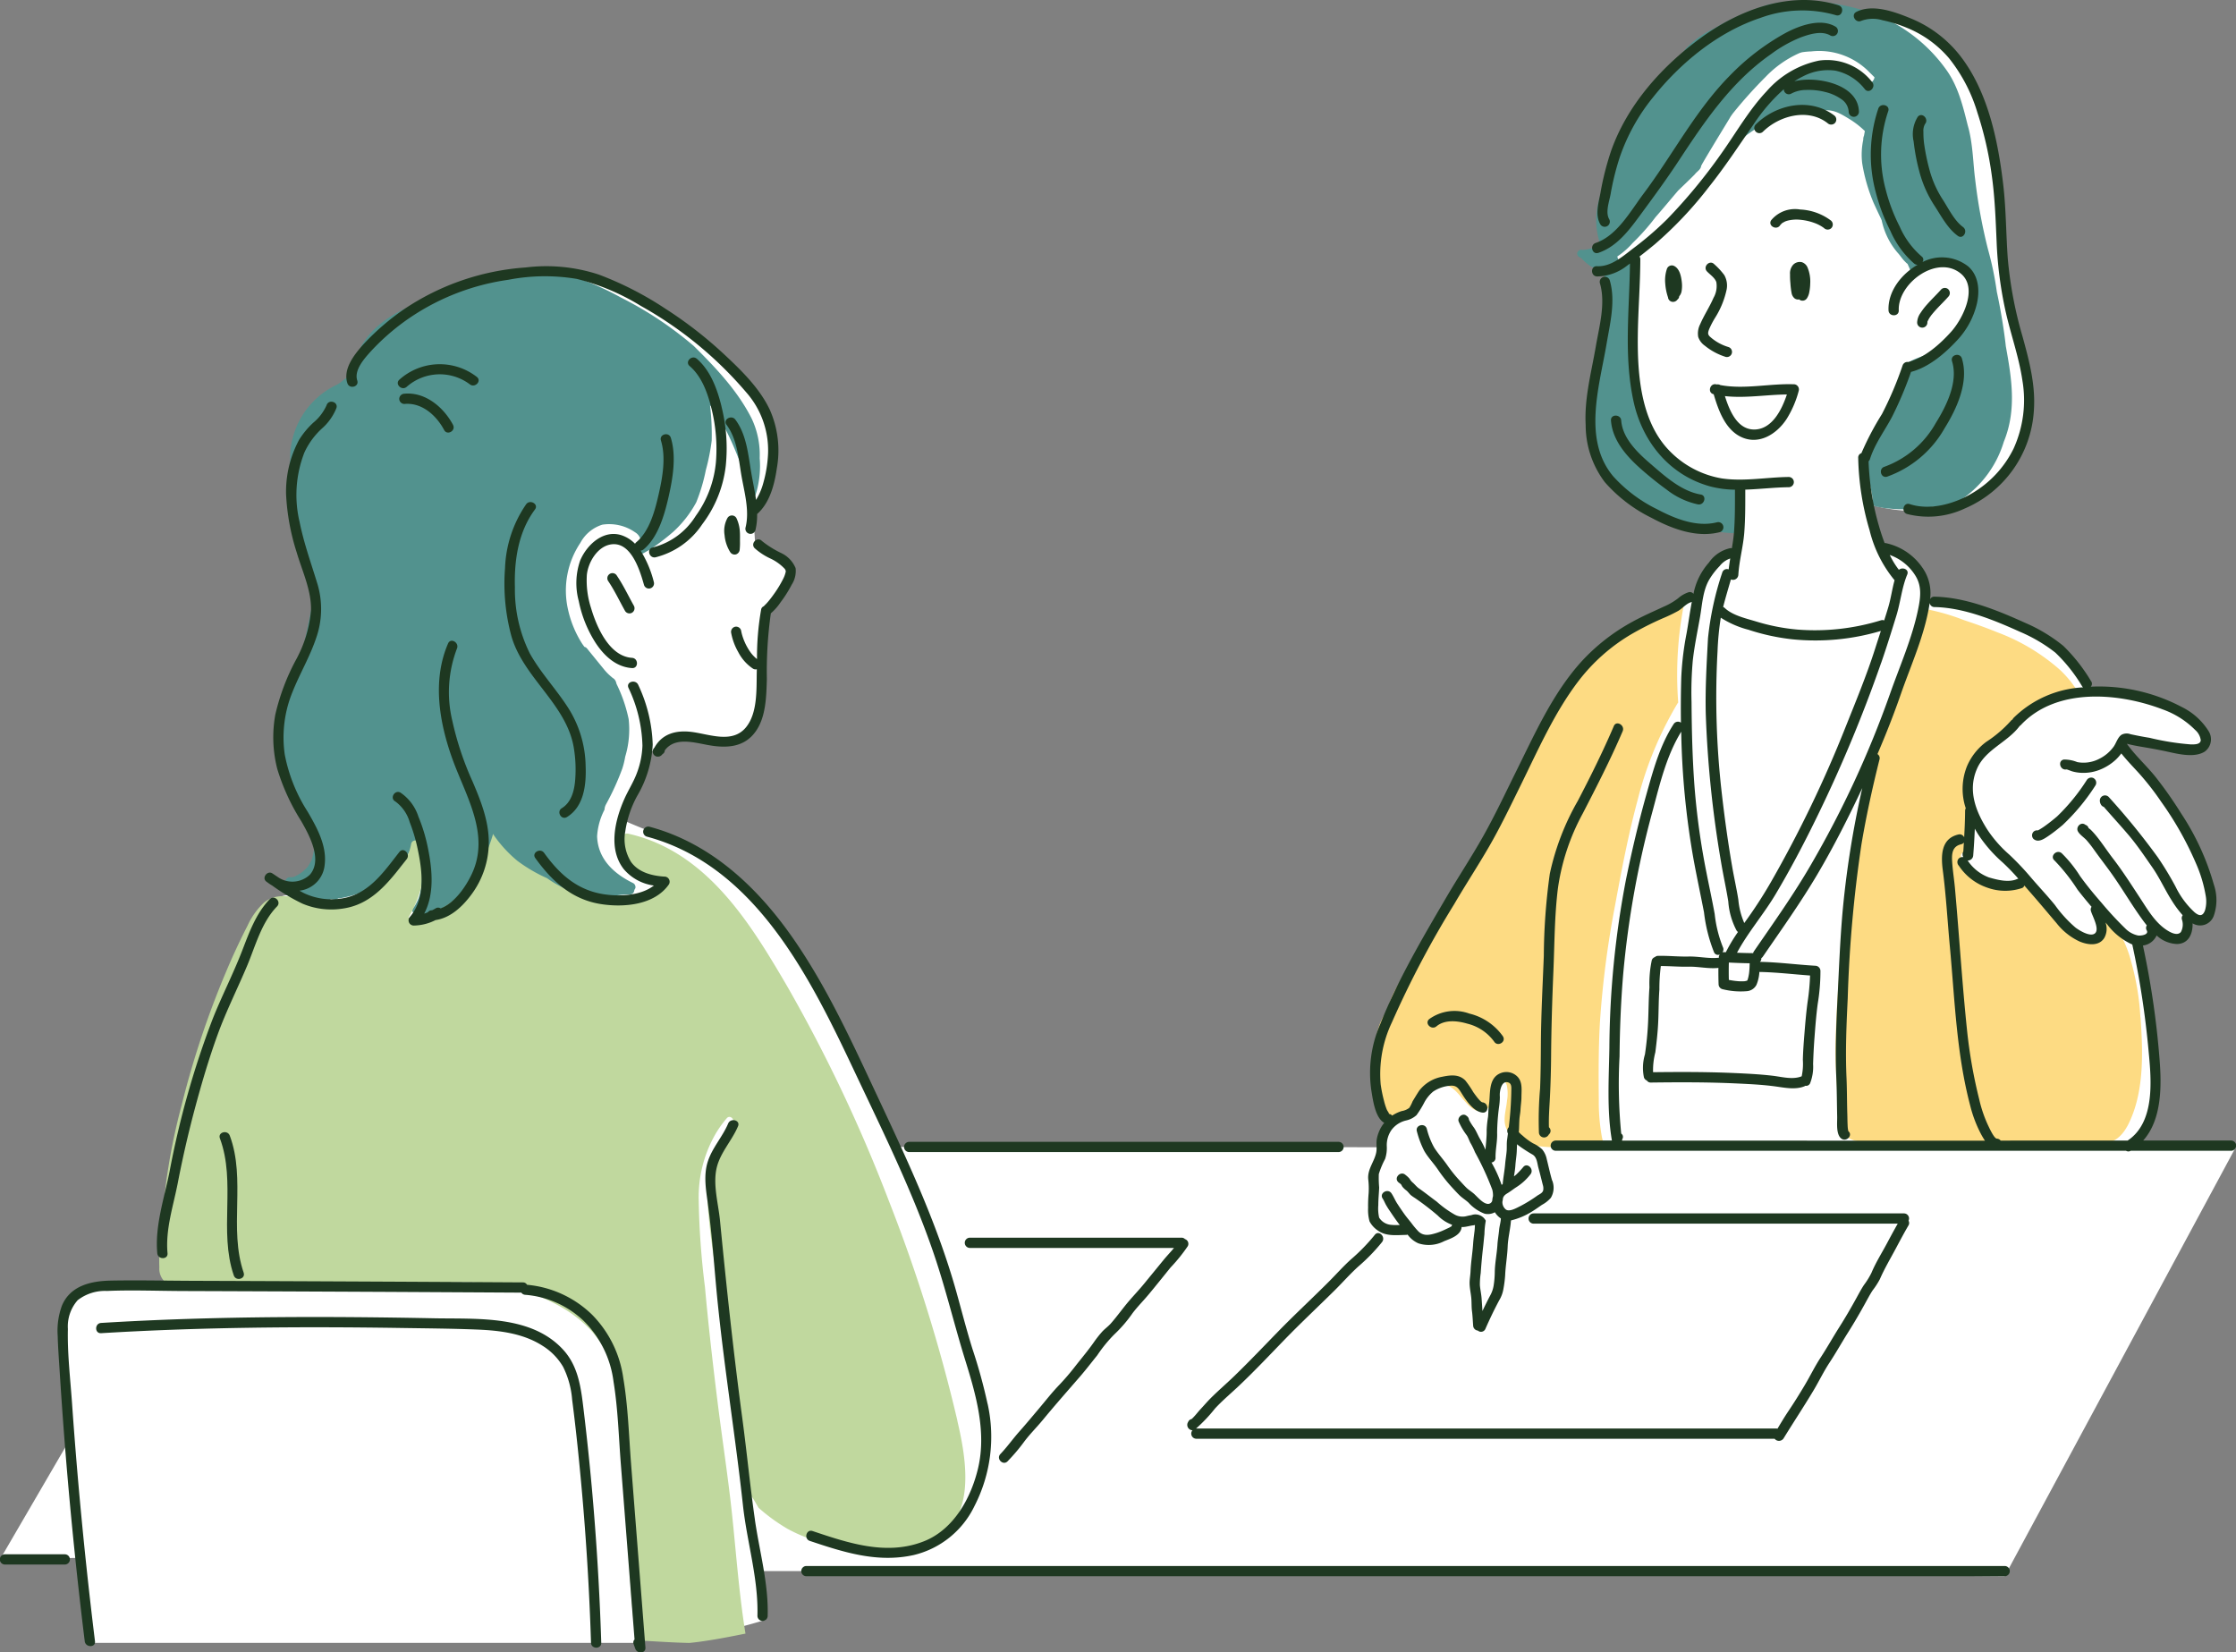 <svg id="グループ_799" data-name="グループ 799" xmlns="http://www.w3.org/2000/svg" xmlns:xlink="http://www.w3.org/1999/xlink" width="309.08" height="228.408" viewBox="0 0 309.08 228.408">
  <rect x="0" y="0" width="309.08" height="228.408" fill="#808080" stroke="none"/>
  <defs>
    <clipPath id="clip-path">
      <rect id="長方形_767" data-name="長方形 767" width="309.08" height="228.408" fill="none"/>
    </clipPath>
  </defs>
  <g id="グループ_798" data-name="グループ 798" clip-path="url(#clip-path)">
    <path id="パス_5868" data-name="パス 5868" d="M255.432,2.193s-.4-1.045-5.2-1.439-9.6,1.443-13.865,4.316A33.9,33.9,0,0,0,226.6,15.11c-2.282,3.629-3.854,5.356-4.507,9.752a34.625,34.625,0,0,0,0,8.85l-3.35,1.216a5.636,5.636,0,0,0,2.449,2.145c1.648.721,1.053,3.033.778,6.131s-1.735,7.546-1.895,12.221-.583,6.174,1.746,9.8,6.3,6.994,10.321,7.462a40.274,40.274,0,0,0,8.094,0l-.126,3.957s-.933-.83-2.383.485a11.4,11.4,0,0,0-3.177,5.8s.338-.868-1.673,0-7.344,4.635-10.2,5.918-6.224,6.352-8.7,10.5a143.231,143.231,0,0,0-8.761,16.792,89.141,89.141,0,0,1-9.492,16.852c-2.6,3.309-5.939,9.868-5.91,13.239s2.318,8.993,2.318,8.993-.633-.084-.993,1.407-.089,1.885-.089,1.885l-67.291-.036S116.3,141.07,110.808,132.64s-11.21-14.493-15.8-15.955-8.611-3.26-8.611-3.26-.729-1.7,1.288-4.5,1.747-4.413,1.747-4.413a9.1,9.1,0,0,1,3.692-2.511c1.973-.539,4.132.629,6.559.45s4.047-.72,4.676-2.607,1.483-15.118,1.483-15.118a45.652,45.652,0,0,0,3.327-5.555c.484-1.386-4.811-4.476-4.811-4.476l-.269-4.39s1.618.315,2.428-4.092.659-7.1-1.124-10.431S92.859,43.191,86.274,40.14,74.283,36.859,70.2,37.894,56.93,41.308,53.153,45.58s-5.036,4.632-4.721,7.464-.944,1.687-3.012,3.99-4.136,3.518-4.631,5.676a17.8,17.8,0,0,0-.18,8.947c.943,4.227,1.843,6.924,2.517,9.981s.944,3.67-.269,6.871-3.468,7.425-4.092,11.114a16.211,16.211,0,0,0,1.618,10.207c1.5,2.739,2.923,4.5,3.462,6.856s.854,2.991-.629,4.159-4.356,1.574-4.673,1.3,1.976,1.528,1.976,1.528a3.377,3.377,0,0,0-2.833.944c-1.035,1.214-8.318,17.94-8.318,17.94s-5.44,20.592-5.44,20.727-1.663,9.891-1.663,9.891l.606,4.008h-5.7a49.659,49.659,0,0,0-4.916.893,4.5,4.5,0,0,0-3.6,4.676c0,2.157.983,16.186.983,16.186L0,215.487l11.055-.217,1.439,11.756H88.268v-.869a20.084,20.084,0,0,0,6.714.12,69.91,69.91,0,0,0,10.847-2.446l-.775-6.726h78.239l93.811.708,31.945-59.3-13.961-.744s2.893-2.8,3-8.822-2.757-19.065-2.757-19.065a4.1,4.1,0,0,0,1.738-.626,1.674,1.674,0,0,0,.63-1.216s2.338,2.292,3.282,1.843,1.394-3.372,1.394-3.507,2.032,1.439,2.59.675,1.5-1.259.378-4.946-5.576-11.105-7.464-13.847a53.231,53.231,0,0,0-4.766-5.71s-.045-.765.944-.585,6.745,2.338,8.5,1.709,3.156-.046,2.41-1.709-5.2-4.676-7.22-5.26a82.086,82.086,0,0,0-8.588-1.214s-2.068-3.957-4.5-5.755a45.6,45.6,0,0,0-10.3-5.441c-2.429-.674-8.588-1.348-8.407-1.394a4.048,4.048,0,0,0-.764-4.181c-1.574-1.979-4.991-3.057-4.991-3.057l-1.8-5.99a24.554,24.554,0,0,0,7.028.908c3.313-.18,7.09-.629,9.787-3.192s5.486-7.6,5.4-10.7A53.056,53.056,0,0,0,278.9,45.76c-.854-3.013-2.337-7.285-2.2-10.431S275.634,23.88,275.035,19s-5.35-13.783-11.24-15.926-8.363-.883-8.363-.883" transform="translate(0 0.062)" fill="#fff"/>
    <path id="パス_5869" data-name="パス 5869" d="M259.426,47.779c-.211-1.97-.7-5.017-1.232-7.436a45,45,0,0,0-1.23-5.915,73.979,73.979,0,0,1-1.778-9.727c-.269-2.01-.3-4.964-1.017-7.381-.658-2.644-1.321-5.369-2.922-7.623a21.922,21.922,0,0,0-8.868-7.324,29.072,29.072,0,0,0-6.9-1.909,22.445,22.445,0,0,0-8.852.167,34.152,34.152,0,0,0-7.486,3.286,12.5,12.5,0,0,0-3.947,2.8c-1.991,2.852-4.186,5.44-6.176,7.942-1.942,3.947-4.3,8.944-5.73,12.658a10.251,10.251,0,0,0,.1,6.465,5.468,5.468,0,0,1-2.462.755c-.273-.081-.53-.005-.732.377a.581.581,0,0,0,.453.681c.045.039.09.077.136.115a7.858,7.858,0,0,0,1.342,1.138,3.593,3.593,0,0,0,1.739.279,38.683,38.683,0,0,1,.277,6.13,27.538,27.538,0,0,1-.831,5.886,28.4,28.4,0,0,0-1.459,5.989c-.307,4.068.5,8.418,3.194,11.6.527.779,2.315,1.692,2.57,1.97a11.711,11.711,0,0,0,3.864,2.233c3.395,1.067,6.334,2.63,10.308,2.753.678-.243.389-1.094.454-1.647.024-.771.165-2.8.206-3.02.068-.337.1-.681.18-1.013a.548.548,0,0,0-.48-.8.49.49,0,0,0-.37.138c-.577-.047-2.036-.346-2.766-.426-2.011-.221-2.932-1.475-4.5-2.911-1.991-1.283-4.117-3.181-4.919-5a28.092,28.092,0,0,1-1.469-7.872,88.118,88.118,0,0,1-.406-9.592,47.025,47.025,0,0,1,1.148-7.055c.008-.071.009-.119.014-.182-.462.561-.871,1.185-1.352,1.727a1.039,1.039,0,0,1-1.788-.6,10.777,10.777,0,0,0,2.118-1.861,30.477,30.477,0,0,0,3.151-3.561c1.035-1.174,2.023-2.381,3.12-3.665.793-.77,1.618-1.55,2.319-2.261.277-.377.814-.651.87-1.141,0-.145,2.859-4.823,3.936-6.6.053-.093.1-.175.156-.265.124-.168.238-.344.37-.507a62.54,62.54,0,0,1,4.452-4.957,14.679,14.679,0,0,1,4.7-3.3c.106-.039.215-.066.322-.1A9.837,9.837,0,0,1,232.53,7.1a9.678,9.678,0,0,1,8.106,2.935c.218.208.433.425.647.643a1.082,1.082,0,0,1-1.818.6,4.3,4.3,0,0,0-2.116-1.537,18.714,18.714,0,0,0-2.289-.535,6.484,6.484,0,0,0-5.5,1.5,27.167,27.167,0,0,0-4.118,4.044,28.965,28.965,0,0,0-3.534,4.6c-.447.767-.933,1.522-1.448,2.265a19.23,19.23,0,0,1,5.711-4.56,5.258,5.258,0,0,1,3.017-1.132c.549-.1,1.061-.332,1.6-.45.277-.035,1.585-.028,2.345-.068,1.937-.366,2.668-.2,4.5.932a12.012,12.012,0,0,1,2.316,1.77c-.04.213-.079.428-.12.644a1.274,1.274,0,0,0-.1.551,9.955,9.955,0,0,0-.146,3.267,23.863,23.863,0,0,0,1.573,5.458c.334.725.672,1.456,1.019,2.182.032.078.064.155.1.232a10.028,10.028,0,0,0,2.214,4.495c.345.367.647.869,1.031,1.231a1.9,1.9,0,0,0,.33.3c.258.578.462,1.05.529,1.245a.516.516,0,0,0,.036.582c.047-.049.1-.095.143-.144a5.235,5.235,0,0,1,.922-.955,4.454,4.454,0,0,1,2.778-.935,4.2,4.2,0,0,1,1.649.34,3.173,3.173,0,0,1,.476-.063c.75-.1,1.838.9,2.006,1.42a11.661,11.661,0,0,1,.173,2.215c.017.149.046.3.052.444a3.678,3.678,0,0,1-.277,1.477,11.369,11.369,0,0,1-4.683,6.309c-1.166.778-2.367.886-3.741,1.71a.6.6,0,0,0-.159.39,27.286,27.286,0,0,1-.6,2.788,21.007,21.007,0,0,1-3.593,6.979c-.351.657-.905.942-1.446,1.766a3.234,3.234,0,0,0-.079,1.1c-.025,1.99.886,4.378.987,5.924a.471.471,0,0,0-.126.406c.135.648,1.035.563,1.545.72a22.014,22.014,0,0,0,6.722-.1c.7-.154,2.371.137,3.4-.577a14.848,14.848,0,0,0,6.591-8.452c1.834-4.471,1.053-8.923.268-13.271" transform="translate(17.828 0.009)" fill="#52928e"/>
    <path id="パス_5870" data-name="パス 5870" d="M208.622,31.624a30.348,30.348,0,0,0,4.872-4.031,29.13,29.13,0,0,0,2.479-3.447c-.587.647-1.183,1.279-1.783,1.886-1.265,1.281-2.516,2.486-3.7,3.841-.567.647-1.262,1.152-1.867,1.75" transform="translate(18.578 2.15)" fill="#52928e"/>
    <path id="パス_5871" data-name="パス 5871" d="M101.894,60.263a11.714,11.714,0,0,0-1.111-5.488c-1.934-3.837-4.967-7.03-8-10.03a50.137,50.137,0,0,0-10.078-6.7,39.623,39.623,0,0,0-6.895-3.008,24.437,24.437,0,0,0-7.574-.307c-3.336.314-6.442,1.628-9.59,2.688-5.284,1.662-10.95,3.723-12.72,9.426a11.244,11.244,0,0,0-.326,1.82c-.147.077-.28.151-.381.206-.949.575-1.03.8-1.72,1.207a11.249,11.249,0,0,0-6.513,10.371,33.482,33.482,0,0,0,.439,10.236c.563,3.264,1.964,6.3,2.7,9.516-.573,2.567-1.074,5.434-1.773,7.987-.024.033-.041.07-.065.1a14.737,14.737,0,0,0-2.89,8.231c-.088.344-.186.683-.249,1.038a19.373,19.373,0,0,0,.01,4.7,16.413,16.413,0,0,0,2.664,5.977,19.651,19.651,0,0,0,1.56,2.051l.013.026.005-.007c.064.068.118.133.189.2.019.011.04.005.06.014.2.431.39.864.574,1.3.024.053.052.12.077.176a8.631,8.631,0,0,1-.374,3.868c.241-.414-.7,1.247-.48.833a5.115,5.115,0,0,1-1.758,1.349c-.576.322-.9-.142-1.308.487-.207.45.3.76.621.978a5.405,5.405,0,0,0,.854.491.47.47,0,0,0,.032.114c.369.411.412.227.763.319h0a.5.5,0,0,0,.26.417,4.812,4.812,0,0,0,1.207.354c.614.076,2,.492,2.474,0,.1.017.215.033.327.049h0c.117.016.231.034.357.049a.455.455,0,0,0,.328-.192c.139-.012.28-.026.418-.051a15.568,15.568,0,0,0,7.078-3.254,12.829,12.829,0,0,0,3.058-4.574q.091.341.184.682c.743,3.1,1.4,5.795-.14,8.242-.054.084-.084.128-.1.151a.532.532,0,0,0-.185.648c.227.35.47.391.7.279a.183.183,0,0,0,.028,0c.383.416,1.594-.048,2.7-.588a.605.605,0,0,1,.16-.017c1.781-.217,2.878-1.7,3.967-3.03a8.018,8.018,0,0,0,.638-.747c.029-.032.058-.068.087-.1-.007.009-.015.011-.022.017.074-.1.163-.187.232-.291a.492.492,0,0,0,0-.278,10.6,10.6,0,0,0,2.066-3.225,15.45,15.45,0,0,0,.928-4.495c.064.142.13.284.2.428a22.065,22.065,0,0,0,3.162,4.359,15.266,15.266,0,0,0,6.468,4.178,30.014,30.014,0,0,0,8.772.644.649.649,0,0,0,.711-.418.639.639,0,0,0-.377-.712c-3-1.479-4.827-3.6-4.917-6.447a9.213,9.213,0,0,1,1.024-3.674,1.69,1.69,0,0,1,.194-.709,35.8,35.8,0,0,0,2.258-4.948,11.1,11.1,0,0,0,.408-1.662,12.956,12.956,0,0,0,.477-5.2,20.465,20.465,0,0,0-1.679-4.869c-.154-.73-.475-.73-.648-.925a7.46,7.46,0,0,1-1.159-1.178q-1.019-1.248-2.038-2.5c-.167-.2-.316-.466-.587-.507-.13-.18-.265-.354-.382-.545a14.623,14.623,0,0,1-1.9-4.671A11.832,11.832,0,0,1,77.1,71.965a5.211,5.211,0,0,1,3.042-2.521A6.245,6.245,0,0,1,84.673,70.5a1.6,1.6,0,0,1,.121,2.686l.216.276c.546.248,1.077-.282,1.562-.479a31.218,31.218,0,0,0,3.355-2.539,15.367,15.367,0,0,0,3.205-4.108,24.791,24.791,0,0,0,1.32-4.453,28.2,28.2,0,0,0,.806-4.05,33.969,33.969,0,0,0-.233-4.912c2.132,2.637,3.408,5.984,4.6,9.033a5.9,5.9,0,0,1,.515,2.29c.088.594-.273,1.314.086,1.832a.551.551,0,0,0,.77,0,6.537,6.537,0,0,0,.469-1.228,13.249,13.249,0,0,0,.431-4.586" transform="translate(3.118 3.079)" fill="#52928e"/>
    <path id="パス_5872" data-name="パス 5872" d="M130.537,187.038a221.174,221.174,0,0,0-9.483-30.393,211.719,211.719,0,0,0-14.027-29.61c-4.6-7.871-9.909-16.642-18.8-20.143a22.05,22.05,0,0,0-3.191-.973.663.663,0,0,0-.628.173.691.691,0,0,0-1.166.51c.106,1.84,1.641,3.384,2.957,4.514a14.865,14.865,0,0,0,3.678,2.45c-2.5,1.691-6.55,1.012-9.149.164a36.641,36.641,0,0,1-4.2-1.939,46.168,46.168,0,0,1-4.925-2.573c-1.529-.963-3.265-2.231-3.654-4.109a.714.714,0,0,0-1.366,0,22.184,22.184,0,0,1-4.308,8.681,10.783,10.783,0,0,1-7.619,3.747,17.055,17.055,0,0,0,1.7-3.949c.4-1.991.072-4.028.064-6.038,0-.771-1.247-1-1.391-.188-.464,2.622-2.5,4.541-4.7,5.86a13.694,13.694,0,0,1-7.5,2.222c-2.665-.163-5.844-1.956-8.189.053a10.1,10.1,0,0,0-2.212,3.118c-.706,1.366-1.367,2.76-2.007,4.157A124.734,124.734,0,0,0,23.3,143.478a85.5,85.5,0,0,0-2.18,10.985c-.333,2.7-.489,5.43-.758,8.142a19.366,19.366,0,0,0-.137,3.255,2.515,2.515,0,0,0,.843,2.075,5.8,5.8,0,0,0,2.8.522c1.088.041,2.174-.007,3.262,0,3.425.008,6.814-.078,10.227-.365.017,0,.029.01.048.01,6.4,0,12.808.122,19.212.01,2.621-.045,5.274-.318,7.89-.112.75.06,1.754.227,2.715.221,4.294.962,8.619,2.546,11.863,5.551,4.431,4.1,5.25,10.317,5.543,16.053.362,7.068.32,14.156.823,21.217.132,1.86.31,3.717.548,5.566a.757.757,0,0,0,.4.62,1.175,1.175,0,0,0,.261.223c2.263.121,4.559.285,6.851.33.219-.025.443-.045.658-.071,2.372-.285,4.731-.747,7.08-1.218-.868-5.357-1.261-10.775-1.824-16.17-.551-5.269-1.368-10.514-2.025-15.771-.663-5.306-1.27-10.62-1.751-15.946a109.585,109.585,0,0,1-.871-12.322,17.55,17.55,0,0,1,2.157-8.554,14.876,14.876,0,0,1,1.732-2.482c.458-.531,1.225.242.77.771-.017.02-.031.041-.047.061a.524.524,0,0,1-.133.3,11.308,11.308,0,0,0-1.757,2.564,13.478,13.478,0,0,0-1.1,3.126,22.123,22.123,0,0,0-.253,6.566c.388,4.539,1.274,9.042,1.864,13.559.655,5,1.2,10.019,1.782,15.031.528,4.569,1.043,9.151,1.756,13.7-.126-.984-.247-1.969-.347-2.952-.058-.574.747-.69,1.015-.274.3.457.561.932.841,1.4a24.9,24.9,0,0,0,3.963,2.885,20.58,20.58,0,0,0,6.153,2.2c4.485.91,9.54,1.852,13.818-.335,6.215-3.18,4.836-11.238,3.537-16.8" transform="translate(1.799 9.315)" fill="#c0d89e"/>
    <path id="パス_5873" data-name="パス 5873" d="M81.629,113.27c-1.489-.1-2.97.468-4.473.392h-.01a.869.869,0,0,0-.246-.281,14.662,14.662,0,0,0-2.444-1.247c-.211-.1-.419-.207-.621-.323a.994.994,0,0,0-.123-.168,1.147,1.147,0,0,0-.208-.152c-.044-.026-.125-.1-.008.01a.74.74,0,0,0-.363-.173l-.015-.013c-.082-.075-.16-.152-.234-.234l-.084-.1s-.066-.085-.074-.1a3.614,3.614,0,0,1-.2-.323.708.708,0,1,0-1.223.714,1.759,1.759,0,0,0,.119.171c-.134-.061-.267-.124-.4-.186a15.31,15.31,0,0,1-5.651-8.087.713.713,0,0,0-.658-1.21c.334-.1-.121-.009-.219.01a.738.738,0,0,0-.517.338,1.342,1.342,0,0,0,0,1.2c.091.321.213.633.325.949-.054-.05-.1-.11-.156-.159a.726.726,0,0,0-.937-.044,18.933,18.933,0,0,1-1.4-3.241c-.276-.865-1.642-.494-1.365.377a17.681,17.681,0,0,0,5.685,8.638,21.2,21.2,0,0,0,4.109,2.407,14.36,14.36,0,0,0,5.095,2.325h0a.727.727,0,0,0,.322.08c.108.022.21.06.319.079a10.264,10.264,0,0,0,3.12.032,13.791,13.791,0,0,1,2.531-.273c.909.059.906-1.357,0-1.416" transform="translate(5.379 8.952)" fill="#52928e"/>
    <path id="パス_5874" data-name="パス 5874" d="M205.886,150.213a26.976,26.976,0,0,1-.4-4.956c-.037-3.617-.048-7.264.165-10.872a132.02,132.02,0,0,1,2.067-15.942c.041-.227.085-.453.127-.68.088-.487.176-.973.271-1.458.783-4.187,1.627-8.376,2.733-12.486A49.475,49.475,0,0,1,216.4,90.391a.615.615,0,0,1,.063-.066,50.973,50.973,0,0,1,.9-14.118c-4.822,1.866-9.034,5.048-13.169,8.1a.432.432,0,0,1-.288.086,39.43,39.43,0,0,0-4.535,6.719q-1.823,3.03-3.634,6.069a17.547,17.547,0,0,1-2.312,5.122c-1.459,2.567-2.613,5.3-4.143,7.826a.514.514,0,0,1-.243.207c-1.555,2.924-3.261,5.769-4.864,8.672-1.371,2.482-2.8,4.936-4.4,7.281-1.3,1.907-2.773,3.831-3.368,6.1a.957.957,0,0,0-.021.4c-1.411,1.552-1.777,3.94-2.015,5.948a14.32,14.32,0,0,0,1.674,9.339.945.945,0,0,0,1.267.332c1.225-.664,2.215-.848,3.072-2.058.953-1.345,1.942-3.04,3.839-3.086,2.071-.05,3.423,4.962,5.92,3.144.982-.715.817-2.028,1.03-3.082.2-1,1.2-1.2,1.59-.118a5.456,5.456,0,0,1,.036,2.136c-.107,1.279-.672,2.78-.021,4a5.055,5.055,0,0,0,3.086,2.159.884.884,0,0,0,.5-.016,8.852,8.852,0,0,0,.906.163,18.7,18.7,0,0,0,2.681.137c2.1-.046,4.211-.026,6.3-.245a7.778,7.778,0,0,1-.368-1.326" transform="translate(15.515 6.786)" fill="#fddb83"/>
    <path id="パス_5875" data-name="パス 5875" d="M275.122,133.758a35.424,35.424,0,0,0-1.244-7.589,16.56,16.56,0,0,0-2.94-6.077c-.67-.761-1.687.076-1.546.9.16.942.013,2-1.176,1.723a6.363,6.363,0,0,1-2.781-1.94c-.772-.783-1.478-1.629-2.242-2.421a23.653,23.653,0,0,0-2.615-2.679,3.9,3.9,0,0,0-2.3-.676.526.526,0,0,1-.751.259l-.03-.019c-.036-.013-.072-.024-.108-.036-.11-.034-.222-.06-.335-.085-.28-.063-.563-.112-.846-.161-.692-.123-1.385-.241-2.064-.424a5.529,5.529,0,0,1-2-.942,6.68,6.68,0,0,1-1.764-1.886c-.306-.521.344-.992.759-.734.043-.142.086-.283.127-.425.11-1.512-.121-3.034.138-4.536a.516.516,0,0,1,.45-.389,10.434,10.434,0,0,0-.237-2.551,6.783,6.783,0,0,1-.12-4.137,4.725,4.725,0,0,1,2.2-2.652,11.479,11.479,0,0,1,1.538-.646c.761-.673,1.742-1.072,2.556-1.674a8.337,8.337,0,0,0,.646-.539c.379-.417.743-.848,1.123-1.267a6.67,6.67,0,0,1,3.788-2.241,20.709,20.709,0,0,0,3.331-.835A14.832,14.832,0,0,0,264,85.707a27.6,27.6,0,0,0-8.639-5.182c-1.53-.625-3.09-1.177-4.657-1.7a29.667,29.667,0,0,0-5.4-1.545,35.829,35.829,0,0,1-2.654,7.671c-.744,1.759-1.411,3.547-2.156,5.3-.778,1.837-1.566,3.67-2.23,5.551-.743,3.468-1.365,6.964-1.953,10.456-.879,5.22-1.624,10.465-2.2,15.728a153.28,153.28,0,0,0-1.151,15.92c-.012,2.5.193,4.979.345,7.467.1,1.618,0,4.173,1.612,5.12a4.769,4.769,0,0,0,2.224.488c1.059.048,2.111.135,3.168.2,2.692.174,5.4.3,8.1.326,5.439.05,10.859-.472,16.3-.376,1.9.033,4.133.392,5.992-.077,1.775-.446,2.653-2.137,3.278-3.721,1.654-4.192,1.468-9.163,1.159-13.58" transform="translate(20.745 6.882)" fill="#fddb83"/>
    <path id="パス_5876" data-name="パス 5876" d="M219.734,45a6.656,6.656,0,0,1-2.545-1.42c-.346-.321-.3-.563-.146-1a12.274,12.274,0,0,1,.871-1.67,12.015,12.015,0,0,0,1.576-3.9,2.921,2.921,0,0,0-.335-1.957,9.585,9.585,0,0,0-1.386-1.5c-.628-.662-1.628.34-1,1,.424.447,1.073.86,1.286,1.463a3.261,3.261,0,0,1-.39,2.187c-.539,1.249-1.3,2.386-1.838,3.632a2.8,2.8,0,0,0-.274,1.769,2.429,2.429,0,0,0,.927,1.221,8.633,8.633,0,0,0,2.879,1.541A.709.709,0,0,0,219.734,45" transform="translate(19.19 2.969)" fill="#1e3821"/>
    <path id="パス_5877" data-name="パス 5877" d="M228.631,48.775c-3.368-.122-6.824.736-10.165.108A.715.715,0,0,0,218,48.8c-.028-.007-.056-.008-.084-.014-.885-.213-1.263,1.152-.376,1.365l.012,0c.643,2.178,1.56,4.764,3.661,5.842,2.519,1.292,5.059-.314,6.435-2.442a14.054,14.054,0,0,0,1.663-3.881.717.717,0,0,0-.683-.9m-5.3,6.252c-2.428.14-3.554-2.481-4.223-4.613,2.837.317,5.711-.2,8.567-.225-.7,2.106-2.006,4.7-4.343,4.839" transform="translate(19.328 4.342)" fill="#1e3821"/>
    <path id="パス_5878" data-name="パス 5878" d="M213.657,36.008c-.088-.77-.278-1.824-1.034-2.23a.719.719,0,0,0-1.04.423,4.93,4.93,0,0,0-.218,2.007,7.526,7.526,0,0,0,.389,1.915c0,.029.007.06.011.089a.7.7,0,0,0,.494.494.743.743,0,0,0,.689-.182c.058-.046.095-.114.152-.161a.575.575,0,0,0,.193-.408,1.435,1.435,0,0,0,.341-.77,4.385,4.385,0,0,0,.022-1.176" transform="translate(18.821 3)" fill="#1e3821"/>
    <path id="パス_5879" data-name="パス 5879" d="M229.614,33.994a1.3,1.3,0,0,0-.782-.715,1.281,1.281,0,0,0-1.19.348,1.778,1.778,0,0,0-.44,1.338,10.242,10.242,0,0,0,.053,1.24,10.208,10.208,0,0,0,.162,1.337,1.237,1.237,0,0,0,.407.735.807.807,0,0,0,.652.147.587.587,0,0,0,.1.088.727.727,0,0,0,.969-.254,2.263,2.263,0,0,0,.321-.848,6.629,6.629,0,0,0,.126-1.173,5.043,5.043,0,0,0-.38-2.245" transform="translate(20.233 2.96)" fill="#1e3821"/>
    <path id="パス_5880" data-name="パス 5880" d="M233.134,28.163a7.648,7.648,0,0,0-4.309-1.57,4.274,4.274,0,0,0-4,1.473c-.514.756.712,1.465,1.222.716a.418.418,0,0,0,.029-.048l.026-.027c.045-.051.094-.1.143-.147a.65.65,0,0,1,.216-.16c.053-.033.308-.164.25-.139a3.121,3.121,0,0,1,.431-.142,5.12,5.12,0,0,1,1.766-.1,7.6,7.6,0,0,1,1.833.414,4.954,4.954,0,0,1,.738.321c.135.072.267.148.394.231.061.04.121.081.18.123l.032.022a.3.3,0,0,0,.044.038.727.727,0,0,0,1,0,.713.713,0,0,0,0-1" transform="translate(20.011 2.366)" fill="#1e3821"/>
    <path id="パス_5881" data-name="パス 5881" d="M184.238,155.639c.036-.044.023-.076,0,0" transform="translate(16.407 13.856)" fill="#1e3821"/>
    <path id="パス_5882" data-name="パス 5882" d="M292.932,156.973H280.785c2.6-2.9,2.561-7.584,2.259-11.3a117.818,117.818,0,0,0-2.292-15.657,2.393,2.393,0,0,0,1.892-1.389,4.37,4.37,0,0,0,2.823,1.182c1.633-.037,2.194-1.475,2.148-2.862l.028.019a2,2,0,0,0,2.9-1.052,6.617,6.617,0,0,0,.008-4.336,35.018,35.018,0,0,0-4.505-9.8,55.232,55.232,0,0,0-3.52-5.027c-1.261-1.585-2.8-2.948-3.98-4.6l0-.017c.106.024.211.051.316.076.526.125,1.054.227,1.587.317,1.082.181,2.155.369,3.229.594,1.623.337,4.076,1.054,5.614.094a2.109,2.109,0,0,0,.5-2.891,9.106,9.106,0,0,0-3.684-3.285,24.531,24.531,0,0,0-11.664-2.826c-.3,0-.605.017-.909.029a.577.577,0,0,0,.044-.77A23.83,23.83,0,0,0,269.75,88.6a22.363,22.363,0,0,0-5.267-3.182c-3.891-1.759-8.234-3.537-12.556-3.62a.615.615,0,0,0-.6.365,6.106,6.106,0,0,0-1.076-4.4,8.2,8.2,0,0,0-5.089-3.378.833.833,0,0,0-.117,0c-.3-.791-.562-1.59-.784-2.368a36.453,36.453,0,0,1-1.432-8.931.706.706,0,0,0,.189-.3c.67-2.133,2.052-3.938,3.08-5.9a51.549,51.549,0,0,0,2.6-6.158c2.47-.638,4.721-2.58,6.4-4.4a11.152,11.152,0,0,0,2.7-5.021c.411-1.795.272-3.881-1.207-5.168a5.89,5.89,0,0,0-6.315-.59.547.547,0,0,0-.126-.792,11.545,11.545,0,0,1-3.031-4.139,24.244,24.244,0,0,1-1.9-5.006,18.652,18.652,0,0,1,.321-10.907c.314-.857-1.054-1.226-1.366-.377A20.034,20.034,0,0,0,243.85,26a25.7,25.7,0,0,0,1.988,5.226,12.678,12.678,0,0,0,3.312,4.545.718.718,0,0,0,.454.149c-2.229,1.276-4.126,3.676-4.019,6.3.037.907,1.453.913,1.416,0-.152-3.734,5.322-7.791,8.59-5.072,2.4,2,.244,6.271-1.371,8.056-1.537,1.7-3.6,3.549-5.886,4.157a.716.716,0,0,0-.8.464,48.416,48.416,0,0,1-2.855,6.727,39.806,39.806,0,0,0-2.842,5.408.633.633,0,0,0-.442.641,37.528,37.528,0,0,0,1.573,10.019,17.2,17.2,0,0,0,3.453,6.906c-.335,1.21-.5,2.471-.854,3.676-.184.629-.385,1.254-.583,1.879a.635.635,0,0,0-.432-.022,30.964,30.964,0,0,1-11.58,1.284,27.6,27.6,0,0,1-5.652-1.106c-1.416-.431-3.281-.836-4.38-1.883a.674.674,0,0,0-.215-.135c.326-1.277.707-2.539,1.073-3.805a.739.739,0,0,0,1.028-.625c.114-1.97.668-3.881.821-5.847s.138-3.963.138-5.939c2.008-.064,4.032-.314,6.006-.335a.708.708,0,0,0,0-1.416c-3.06.034-6.193.647-9.245.2a13.12,13.12,0,0,1-7.032-3.608c-4.141-4.038-4.637-10.571-4.585-16.02.035-3.562.339-7.116.348-10.679a.658.658,0,0,0-.112-.367c.71-.549,1.411-1.111,2.1-1.679a53.313,53.313,0,0,0,7.492-7.933c2.226-2.785,4.163-5.746,6.188-8.674a24.689,24.689,0,0,1,4.169-4.84.687.687,0,0,0,1.037.606,4.288,4.288,0,0,1,2-.5,9.222,9.222,0,0,1,2.675.278,6.435,6.435,0,0,1,2.27,1.015,2.228,2.228,0,0,1,.983,1.71.708.708,0,0,0,1.416,0c-.095-3.537-4.889-4.642-7.7-4.4a7.488,7.488,0,0,0-1.227.2,11.85,11.85,0,0,1,1.268-.719,7.427,7.427,0,0,1,4.4-.755,6.965,6.965,0,0,1,4.083,2.573c.589.7,1.587-.309,1-1a7.907,7.907,0,0,0-7.338-2.963,13.108,13.108,0,0,0-7.248,4.244c-2.466,2.614-4.244,5.781-6.321,8.692A75.154,75.154,0,0,1,215,29.6a44.609,44.609,0,0,1-4.766,4.1c-1.423,1.092-3.043,2.519-4.949,2.419-.91-.048-.908,1.368,0,1.416a6.83,6.83,0,0,0,4.16-1.491c.135-.094.264-.2.4-.293-.068,6.386-.882,12.762.5,19.077,1.219,5.554,4.933,10.146,10.531,11.712a14.107,14.107,0,0,0,3.483.469c0,1.973.018,3.966-.138,5.934-.058.726-.17,1.446-.291,2.165a.681.681,0,0,0-.182-.024,4.822,4.822,0,0,0-2.989,2,9.1,9.1,0,0,0-2.023,3.816c-.041.168-.072.34-.11.509a.622.622,0,0,0-.7-.216,4.2,4.2,0,0,0-1.453.851,9.156,9.156,0,0,1-1.956,1.133c-1.451.677-2.919,1.307-4.321,2.083a27.236,27.236,0,0,0-7.079,5.53c-3.922,4.345-6.374,9.848-8.949,15.042-1.515,3.056-2.964,6.157-4.64,9.13-1.619,2.872-3.444,5.621-5.108,8.465-3.314,5.662-6.67,11.352-9.1,17.463a16.852,16.852,0,0,0-1.215,9.219c.2,1.164.5,3.72,1.776,4.417a4.588,4.588,0,0,0-.374.518,5.3,5.3,0,0,0-.659,1.736c-.1.621.047,1.25-.082,1.867-.265,1.276-1.221,2.278-1.1,3.674a10.8,10.8,0,0,1,.056,1.934,20.026,20.026,0,0,0-.074,2.044,5.973,5.973,0,0,0,.2,1.85,3.512,3.512,0,0,0,1.147,1.262c1.147.835,2.586.624,3.918.606a.658.658,0,0,0,.192-.042l.065.082a3.647,3.647,0,0,0,1.428,1.125,4.618,4.618,0,0,0,3.568-.3c.9-.363,2.3-.807,2.409-1.93.088-.906-1.328-.9-1.416,0a.681.681,0,0,1,.024-.136.121.121,0,0,1-.053.042,2.42,2.42,0,0,0-.217.125c-.154.082-.315.148-.472.222a9.827,9.827,0,0,1-1.356.552c-.861.262-1.74.486-2.472-.213a11.5,11.5,0,0,1-1-1.195c-.329-.414-.669-.81-.974-1.243q-.5-.7-.968-1.427c-.294-.453-.49-.957-.787-1.4-.5-.754-1.73-.046-1.223.714.174.261.281.546.428.82a11.181,11.181,0,0,0,.6.95c.38.568.763,1.136,1.179,1.679.052.068.108.132.16.2a7,7,0,0,1-1.19-.014,2.143,2.143,0,0,1-1.666-1.005,5.817,5.817,0,0,1-.113-1.727c0-.814.086-1.616.12-2.428a14.52,14.52,0,0,1-.049-1.864,11.675,11.675,0,0,1,.866-2.08,4.705,4.705,0,0,0,.236-1.739,3.683,3.683,0,0,1,.64-2.26,3.5,3.5,0,0,1,2.07-1.335,3.114,3.114,0,0,0,1.4-.73,13.059,13.059,0,0,0,1.045-1.691,5.049,5.049,0,0,1,1.264-1.57,4.891,4.891,0,0,1,2.322-.8c.936-.09,1.194.394,1.638,1.1.607.969,1.619,2.474,2.85,2.612.9.1.9-1.316,0-1.416-.321-.036-1.077-1.147-1.27-1.406a13.665,13.665,0,0,0-1.108-1.623c-.907-.912-2.094-.735-3.24-.5a5.157,5.157,0,0,0-3.121,1.9c-.314.474-.63,1-.923,1.488a5.091,5.091,0,0,1-.458.9,2.266,2.266,0,0,1-1.041.443,5.339,5.339,0,0,0-1.325.627.693.693,0,0,0-.492-.241c.163.011-.16-.382-.24-.564a8.37,8.37,0,0,1-.393-1.226,19.483,19.483,0,0,1-.462-2.273,16.6,16.6,0,0,1,1.546-8.57,134.049,134.049,0,0,1,8.627-16.368c1.55-2.657,3.241-5.23,4.782-7.892,1.589-2.746,2.961-5.613,4.363-8.457,2.427-4.921,4.707-10.15,8.064-14.526a25.533,25.533,0,0,1,7.189-6.377,43.076,43.076,0,0,1,4.37-2.219,21.717,21.717,0,0,0,2.2-1.056c.6-.363,1.087-.993,1.773-1.2a.622.622,0,0,0,.093-.049c-.272,1.451-.467,2.927-.726,4.369a41.112,41.112,0,0,0-.732,6.1q-.087,3.1-.047,6.233a.705.705,0,0,0-1.005.2c-1.927,2.985-2.841,6.422-3.791,9.808-1.081,3.859-2,7.765-2.8,11.692A126.9,126.9,0,0,0,207,144.152c-.068,4.234-.364,8.63.351,12.821h-7.759a.708.708,0,0,0,0,1.416h78.826a.626.626,0,0,0,.644,0h13.87a.708.708,0,0,0,0-1.416m-9.37-59.565a12.058,12.058,0,0,1,4.43,2.83,2.256,2.256,0,0,1,.753,1.4c-.046.612-.881.579-1.346.583a35.376,35.376,0,0,1-5.729-.914c-.885-.14-1.758-.31-2.633-.5a1.519,1.519,0,0,0-1.235.072c-.536.351-.726,1.115-1.077,1.622a5.4,5.4,0,0,1-2.035,1.72,4.692,4.692,0,0,1-3.017.442,4.8,4.8,0,0,0-1.858-.354c-.893.176-.515,1.541.376,1.366.063-.013.635.225.8.272a5.544,5.544,0,0,0,1.085.189,6.153,6.153,0,0,0,3.092-.579,7.058,7.058,0,0,0,1.842-1.236,6.4,6.4,0,0,0,.753-.857c.76.959,1.616,1.833,2.442,2.742a36.995,36.995,0,0,1,3.069,3.939A45.471,45.471,0,0,1,288.1,118.7a18.726,18.726,0,0,1,1.328,4.426,4.387,4.387,0,0,1-.094,2.025c-.326.9-.843.776-1.456.262a11.823,11.823,0,0,1-2.617-3.539,43.832,43.832,0,0,0-2.437-4.029,96.824,96.824,0,0,0-6.819-8.38.715.715,0,0,0-1.209.5,1.074,1.074,0,0,0,.173.6.656.656,0,0,0,.378.29c1.116,1.286,2.271,2.54,3.375,3.836,1.218,1.429,2.242,2.961,3.314,4.5,1.031,1.478,1.741,3.1,2.705,4.612a14.58,14.58,0,0,0,1.507,2.03.666.666,0,0,0-.111.574A2.176,2.176,0,0,1,286,128.15c-.511.6-1.506.027-2-.3-1.6-1.059-2.612-2.825-3.639-4.391-1.212-1.847-2.395-3.71-3.744-5.463-.589-.765-1.128-1.564-1.7-2.338-.277-.374-.56-.743-.865-1.093q-.237-.273-.493-.528c-.081-.079-.208-.168-.326-.259a.6.6,0,0,0-.346-.408.589.589,0,0,1-.143-.08c-.609-.4-1.306.378-.969.968.266.464.837.814,1.2,1.218a16.474,16.474,0,0,1,1.08,1.391c.75,1.05,1.543,2.066,2.294,3.115,1.576,2.2,2.924,4.566,4.54,6.742.123.166.257.338.4.51a.646.646,0,0,0-.014.684c.348.622-.829.77-1.2.713a3.474,3.474,0,0,1-1.772-.983,45.908,45.908,0,0,1-3.241-3.5c-1.048-1.2-2.069-2.433-3-3.728a17.353,17.353,0,0,0-2.534-3.157c-.687-.591-1.694.405-1,1a25.964,25.964,0,0,1,3.181,4.027c.627.81,1.277,1.6,1.944,2.38a.652.652,0,0,0-.092.564c.178.675,1.286,2.579.524,3.13-.662.478-2.112-.424-2.638-.814a17.4,17.4,0,0,1-2.868-3.143c-1.017-1.243-2.119-2.418-3.17-3.633a38.261,38.261,0,0,0-3.152-3.343,17.052,17.052,0,0,1-2.981-3.387c-1.662-2.588-2.777-5.523-1.436-8.515,1.177-2.629,4.188-3.6,5.863-5.843.005-.007,0-.013.01-.02a.7.7,0,0,0,.149-.107c4.905-5.257,13.6-4.509,19.714-2.144M263.531,120.78a.975.975,0,0,0-.181.052c-1.165.515-2.732.108-3.891-.23a6.069,6.069,0,0,1-2.936-2.339.737.737,0,0,0,.769-.694c.1-1.233.173-2.468.222-3.7.145.253.287.507.443.756a19.062,19.062,0,0,0,3.4,3.906,29.643,29.643,0,0,1,2.176,2.251m-18.96-29.839c.747-2.159,1.43-4.348,2.1-6.53.573-1.86.75-3.875,1.5-5.673.3-.718-.656-1.084-1.156-.657a11.286,11.286,0,0,1-1.258-2.05,6.854,6.854,0,0,1,3.495,2.786c.97,1.5.767,3.062.42,4.74-.831,4.018-2.546,7.855-3.9,11.718a139.06,139.06,0,0,1-10.861,23.483c-2.41,4.174-5.215,8.1-7.941,12.069a.687.687,0,0,0-.1.241q-1.116-.01-2.23-.056c1.518-2.827,3.684-5.312,5.324-8.069,2-3.361,3.831-6.826,5.549-10.339a194.3,194.3,0,0,0,9.052-21.663m-10.982,57.153-.013,0c-1.234.5-2.73.07-4-.079-1.808-.212-3.637-.3-5.454-.38-3.691-.16-7.386-.154-11.079-.109a9.947,9.947,0,0,1,.315-2.761c.18-1.426.341-2.858.4-4.294.063-1.457.048-2.913.158-4.369a24.1,24.1,0,0,1,.2-3.251c1.275,0,2.547.121,3.823.09,1.352-.032,2.691.3,4.041.178a.651.651,0,0,0,.093-.027c-.007.757,0,1.514.026,2.27a.72.72,0,0,0,.521.683,10.357,10.357,0,0,0,3.425.277,1.641,1.641,0,0,0,1.287-.865,5.3,5.3,0,0,0,.4-1.7c0-.028,0-.058,0-.087,2.346.038,4.675.323,7.012.489a30.461,30.461,0,0,1-.339,3.64c-.192,1.432-.318,2.871-.432,4.31-.1,1.233-.194,2.467-.225,3.7a8.184,8.184,0,0,1-.162,2.283M226.282,134a4.631,4.631,0,0,1-.145.656c-.014.045-.031.087-.045.131l0,.005c-.012.02-.023.04-.035.061l-.052.026-.04.014q-.085.025-.173.042c-.023,0-.046.008-.069.013l-.039.008h-.07c-.135.01-.27.012-.405.01-.268,0-.536-.026-.8-.056l-.2-.025c.175.021-.049-.008-.093-.013-.143-.022-.283-.045-.425-.069l-.176-.033q-.031-1.2,0-2.4,1.439.077,2.878.1c-.007.3-.013.6-.037.9-.009.119-.02.236-.033.355-.007.063-.015.127-.023.192.018-.163,0,.023-.013.081m-.146-47.656a29.661,29.661,0,0,0,6.175,1.35,31.746,31.746,0,0,0,12.21-1.16c-.261.81-.526,1.621-.785,2.431-1.176,3.69-2.666,7.28-4.1,10.873a166.226,166.226,0,0,1-10.22,21.25,60.711,60.711,0,0,1-3.274,5.121l-.5.7a10.291,10.291,0,0,1-.822-3.232c-.24-1.523-.587-3.028-.849-4.546-.569-3.286-1.027-6.6-1.409-9.906a115.956,115.956,0,0,1-.614-19.921,38.079,38.079,0,0,1,.447-4.6,13.106,13.106,0,0,0,3.745,1.647m-7.6,4.147c.225-1.967.638-3.9.981-5.854.309-1.759.381-3.713,1.323-5.279a9.906,9.906,0,0,1,1.391-1.793,3.136,3.136,0,0,1,1.466-1.052c-.083.5-.159,1-.215,1.508a.671.671,0,0,0-.894.457,41.643,41.643,0,0,0-1.967,9.079c-.184,3.484-.393,6.955-.306,10.445a151.2,151.2,0,0,0,2.113,20.47c.3,1.824.709,3.629,1,5.452a10.031,10.031,0,0,0,1.147,4.016.715.715,0,0,0,.192.2,22.519,22.519,0,0,0-1.679,2.8c-.09-.005-.182-.008-.272-.013a.578.578,0,0,0-.2.036.691.691,0,0,0,.064-.732,17.355,17.355,0,0,1-1.132-4.575c-.35-1.937-.774-3.862-1.153-5.794a100.626,100.626,0,0,1-1.634-11.785c-.293-3.894-.388-7.8-.413-11.706a48.732,48.732,0,0,1,.184-5.874m-9.794,66.48a.751.751,0,0,1,.074-.273.552.552,0,0,0-.186-.7,70.842,70.842,0,0,1-.23-10.664c.035-3.78.185-7.561.5-11.329a129.285,129.285,0,0,1,4.11-22.745c.983-3.683,1.9-7.534,3.915-10.811a111.285,111.285,0,0,0,1.717,17.715c.448,2.421.962,4.829,1.432,7.247a21.679,21.679,0,0,0,1.39,5.533.59.59,0,0,0,.791.3.79.79,0,0,0-.14.387c0,.029,0,.059,0,.089a.582.582,0,0,0-.126-.015c-1.35.12-2.69-.209-4.041-.178-1.413.034-2.82-.124-4.231-.093a.66.66,0,0,0-.43.17.67.67,0,0,0-.432.44,15.558,15.558,0,0,0-.321,3.747c-.119,1.561-.114,3.118-.182,4.681a43.943,43.943,0,0,1-.441,4.582,6.466,6.466,0,0,0-.135,3.193.706.706,0,0,0,.4.418.62.62,0,0,0,.55.281c3.915-.05,7.833-.06,11.745.121,1.785.083,3.586.163,5.358.4,1.324.174,2.84.517,4.126,0a.633.633,0,0,0,.113-.074.608.608,0,0,0,.67-.341,6.219,6.219,0,0,0,.416-2.664c.041-1.222.1-2.438.194-3.657.117-1.549.237-3.1.442-4.639a27.5,27.5,0,0,0,.38-4.582.725.725,0,0,0-.708-.708c-2.553-.148-5.09-.492-7.647-.539v-.01a.638.638,0,0,0,.185-.464c0-.013-.007-.024-.008-.037a.736.736,0,0,0,.211-.2c2.569-3.743,5.21-7.443,7.523-11.352,2.285-3.864,4.32-7.9,6.228-11.961a130.628,130.628,0,0,0-2.752,17.4c-.315,3.708-.465,7.426-.647,11.142-.187,3.837-.363,7.669-.193,11.509.079,1.788.081,3.582.121,5.371.017.817-.178,2.4.537,3,.694.582,1.7-.415,1-1,.095.078.042.1,0-.029a1.974,1.974,0,0,1-.053-.286c-.033-.221-.037-.448-.048-.67-.021-.445-.019-.892-.033-1.337-.056-1.68-.038-3.364-.113-5.046-.163-3.666-.012-7.325.168-10.987a180.224,180.224,0,0,1,1.9-21.3c.665-3.94,1.52-7.844,2.492-11.719a.663.663,0,0,0-.281-.743c1.157-2.7,2.237-5.425,3.2-8.2,1.434-4.138,3.342-8.248,4.006-12.607,0-.028.007-.057.01-.085a.66.66,0,0,0,.659.57c4.053.077,8.189,1.778,11.84,3.426a21.6,21.6,0,0,1,4.873,2.87,21.873,21.873,0,0,1,3.717,4.683.674.674,0,0,0,.125.119,14.765,14.765,0,0,0-9.636,4.24.7.7,0,0,0-.121.2.745.745,0,0,0-.26.217,16.94,16.94,0,0,1-3.38,2.881,8.182,8.182,0,0,0-2.652,3.349,8.432,8.432,0,0,0-.173,5.834.674.674,0,0,0-.095.343c-.007,1.224-.059,2.446-.129,3.668a.678.678,0,0,0-.791-.394c-2.435.558-2.425,2.94-2.16,4.97.456,3.488.649,7.022.974,10.526.686,7.389.91,14.78,2.816,21.995a17.509,17.509,0,0,0,1.432,3.807,10.628,10.628,0,0,0,.606,1.03Zm52.338,0a.683.683,0,0,0-.522-.27c-.405-.022-1.1-1.6-1.3-2.018a17.833,17.833,0,0,1-1.134-3.389,68.335,68.335,0,0,1-1.7-9.675c-.676-6.5-1.073-13.026-1.66-19.53-.112-1.245-.318-2.492-.393-3.739-.065-1.089.049-2.066,1.256-2.341a.624.624,0,0,0,.369-.24c-.027.417-.047.835-.08,1.251a.631.631,0,0,0-.088.466.332.332,0,0,0-.006.057c0,.015.012.023.013.038h0l.019.062v-.014a.806.806,0,0,0,.069.156.765.765,0,0,0-.624.186.727.727,0,0,0,0,1,7.657,7.657,0,0,0,3.892,3.02,7.287,7.287,0,0,0,4.879.058.563.563,0,0,0,.285-.339c.3.351.6.7.911,1.052,1.2,1.372,2.36,2.768,3.543,4.154A8.668,8.668,0,0,0,272,129.463c1.112.467,2.68.7,3.42-.511a2.573,2.573,0,0,0,.159-2.114c.081.087.157.179.237.266a8.907,8.907,0,0,0,3.465,2.773,119.843,119.843,0,0,1,2.261,14.811c.379,3.946.9,9.759-2.9,12.286Z" transform="translate(15.463 0.678)" fill="#1e3821"/>
    <path id="パス_5883" data-name="パス 5883" d="M247.661,36.748a.717.717,0,0,0-1,0c-.617.7-1.3,1.337-1.92,2.04a9.8,9.8,0,0,0-.967,1.256,2.408,2.408,0,0,0-.438,1.282.707.707,0,0,0,1.415,0,.139.139,0,0,1,0-.046.277.277,0,0,0,0-.066c0,.016,0,.023,0,.036.007-.028.015-.057.024-.085,0-.01.009-.02.013-.029l-.023.037c.012-.019.022-.04.034-.06v0c.082-.139.147-.29.235-.427.058-.088.119-.175.181-.261a1.294,1.294,0,0,1,.114-.152c-.137.144.014-.017.041-.051.15-.187.307-.369.467-.549.586-.658,1.233-1.261,1.815-1.922a.72.72,0,0,0,0-1" transform="translate(21.67 3.254)" fill="#1e3821"/>
    <path id="パス_5884" data-name="パス 5884" d="M244.637,40.9a.179.179,0,0,0,0,.041v0c.005.021.014,0,.008-.076l0,.007a.091.091,0,0,0,0,.024" transform="translate(21.785 3.639)" fill="#1e3821"/>
    <path id="パス_5885" data-name="パス 5885" d="M244.675,40.766c.045-.072.034-.065.012-.026v0l-.011.024" transform="translate(21.789 3.625)" fill="#1e3821"/>
    <path id="パス_5886" data-name="パス 5886" d="M233.8,14.837c-3.325-2.6-8.085-1.649-10.953,1.2a.708.708,0,0,0,1,1c2.259-2.243,6.251-3.314,8.951-1.2a.731.731,0,0,0,1,0,.711.711,0,0,0,0-1" transform="translate(19.826 1.186)" fill="#1e3821"/>
    <path id="パス_5887" data-name="パス 5887" d="M249.721,30.078c-1.194-.868-1.981-2.518-2.768-3.739a14.457,14.457,0,0,1-1.859-4.145,29.022,29.022,0,0,1-.717-3.4,11.4,11.4,0,0,1-.13-1.846,1.926,1.926,0,0,1,.221-1.105c.586-.692-.412-1.7-1-1a4.526,4.526,0,0,0-.574,3.4,27.771,27.771,0,0,0,.8,4.2,16.035,16.035,0,0,0,2.106,4.723c.931,1.43,1.8,3.119,3.207,4.139.737.537,1.445-.69.714-1.222" transform="translate(21.624 1.301)" fill="#1e3821"/>
    <path id="パス_5888" data-name="パス 5888" d="M258.6,46.349a55.676,55.676,0,0,1-2.017-10.678c-.248-3.424-.234-6.856-.636-10.27-.71-6.025-2.089-12.739-5.854-17.663a16.648,16.648,0,0,0-6.949-5.3C241,1.554,237.9.4,235.649,1.548c-.81.416-.095,1.638.716,1.223a4.629,4.629,0,0,1,2.9-.069,18.809,18.809,0,0,1,3.311,1.023,15.181,15.181,0,0,1,5.874,4.218,22.275,22.275,0,0,1,3.926,7.51,48.814,48.814,0,0,1,1.984,8.641c.433,3.058.543,6.131.677,9.213a54.043,54.043,0,0,0,1.256,9.7c.717,3.175,1.837,6.27,2.31,9.5a16.192,16.192,0,0,1-1.218,9.4,14.629,14.629,0,0,1-5.924,6.289c-2.4,1.4-5.709,2.285-8.433,1.389-.867-.285-1.239,1.08-.377,1.365a11.811,11.811,0,0,0,7.976-.755A15.761,15.761,0,0,0,260.19,56.6c.244-3.52-.667-6.9-1.591-10.256" transform="translate(20.953 0.095)" fill="#1e3821"/>
    <path id="パス_5889" data-name="パス 5889" d="M249.931,45.535c-.269-.868-1.636-.5-1.366.377.884,2.852-.76,6.167-2.239,8.541a13.375,13.375,0,0,1-7.1,6.054c-.867.271-.5,1.638.376,1.365a14.86,14.86,0,0,0,7.945-6.7c1.684-2.7,3.383-6.4,2.382-9.633" transform="translate(21.26 4.011)" fill="#1e3821"/>
    <path id="パス_5890" data-name="パス 5890" d="M236.1.734c-6.58-2.1-13.685.59-19.031,4.484-5.41,3.941-10.183,9.273-12.433,15.664a39.495,39.495,0,0,0-1.473,5.837c-.259,1.367-.762,3.02.005,4.309a.709.709,0,0,0,1.223-.714c-.577-.97.011-2.481.189-3.5a36.429,36.429,0,0,1,1.239-5.016,26.971,26.971,0,0,1,4.594-8.314c3.813-4.8,9.009-9.062,14.883-11.015A16.776,16.776,0,0,1,235.718,2.1c.87.277,1.243-1.089.377-1.366" transform="translate(18.056 0)" fill="#1e3821"/>
    <path id="パス_5891" data-name="パス 5891" d="M235.725,3.425c-2.064-1.22-4.991-.147-6.92.883a32.657,32.657,0,0,0-7.739,5.94c-4.746,4.828-7.851,10.911-11.889,16.286-1.785,2.375-3.634,5.788-6.609,6.794-.858.291-.49,1.659.377,1.366,2.546-.86,4.211-3.08,5.744-5.164,1.815-2.469,3.622-4.919,5.307-7.481,3.631-5.521,7.3-10.98,12.806-14.818a18.366,18.366,0,0,1,4.1-2.314c1.213-.443,2.9-.982,4.112-.269a.708.708,0,0,0,.714-1.222" transform="translate(17.996 0.257)" fill="#1e3821"/>
    <path id="パス_5892" data-name="パス 5892" d="M219.428,69.063c-2.81.718-5.8-.486-8.26-1.785a20.019,20.019,0,0,1-6.106-4.578c-4.26-5.092-1.887-12.488-.907-18.3.478-2.833,1.273-5.938.439-8.776a.709.709,0,0,0-1.366.377c.822,2.795-.084,5.976-.563,8.764-.617,3.6-1.6,7.166-1.4,10.847a13.086,13.086,0,0,0,2.641,7.9,20.713,20.713,0,0,0,6.428,4.924c2.838,1.519,6.227,2.822,9.473,1.993a.709.709,0,0,0-.377-1.366" transform="translate(17.921 3.128)" fill="#1e3821"/>
    <path id="パス_5893" data-name="パス 5893" d="M216.88,63.657c-2.664-.456-4.915-2.5-6.9-4.211-1.774-1.525-3.908-3.531-4.09-6.017-.065-.9-1.482-.91-1.416,0,.21,2.858,2.32,5.12,4.379,6.909,1.074.932,2.193,1.834,3.348,2.666a10.6,10.6,0,0,0,4.3,2.019c.892.152,1.274-1.212.378-1.366" transform="translate(18.209 4.697)" fill="#1e3821"/>
    <path id="パス_5894" data-name="パス 5894" d="M205.688,92.186c-1.507,3.522-3.211,6.953-4.983,10.347a34.836,34.836,0,0,0-3.867,10.069,85.641,85.641,0,0,0-.829,11.377c-.155,3.971-.372,7.939-.4,11.913-.012,2.132-.029,4.264-.114,6.395a49.159,49.159,0,0,0-.161,6.071.714.714,0,0,0,1.319.358c.024-.035.049-.069.073-.1a.647.647,0,0,0-.007-.973c-.051-1.452.078-2.906.148-4.355q.131-2.759.151-5.521c.032-3.9.151-7.789.317-11.684.161-3.814.154-7.659.621-11.451a30.512,30.512,0,0,1,3.436-10.363c1.933-3.745,3.856-7.488,5.515-11.366.355-.829-.865-1.551-1.222-.714" transform="translate(17.39 8.176)" fill="#1e3821"/>
    <path id="パス_5895" data-name="パス 5895" d="M191.62,131.826a7.98,7.98,0,0,0-4.661-3.156,5.977,5.977,0,0,0-5.532.765c-.7.587.307,1.585,1,1,1.152-.968,2.934-.766,4.268-.368a6.49,6.49,0,0,1,3.7,2.473c.476.775,1.7.065,1.222-.714" transform="translate(16.135 11.429)" fill="#1e3821"/>
    <path id="パス_5896" data-name="パス 5896" d="M266.451,98.784a.723.723,0,0,0-.968.254,27.33,27.33,0,0,1-4.106,5.027c-.529.449-1.019.842-1.56,1.233a9.94,9.94,0,0,1-.855.568c-.053.029-.1.058-.157.085-.011.005-.062.027-.1.045a.662.662,0,0,0-.58.183.714.714,0,0,0,0,1c.643.548,1.445,0,2.018-.389.7-.47,1.358-1,2-1.534a28.693,28.693,0,0,0,4.553-5.5.714.714,0,0,0-.253-.968" transform="translate(22.969 8.788)" fill="#1e3821"/>
    <path id="パス_5897" data-name="パス 5897" d="M102.469,53.572c-1.4-2.944-3.925-5.407-6.279-7.6A56.725,56.725,0,0,0,88.125,39.7a46.026,46.026,0,0,0-9.246-4.75,23.217,23.217,0,0,0-10.113-.991,34.321,34.321,0,0,0-16.813,5.763,33.855,33.855,0,0,0-5.614,4.841c-1.228,1.366-2.89,3.42-2.234,5.4.285.86,1.653.492,1.366-.377-.485-1.459,1.051-3.123,1.937-4.1a31.451,31.451,0,0,1,4.565-4.04,32.216,32.216,0,0,1,14.374-5.783,26.631,26.631,0,0,1,9.464-.123,31.448,31.448,0,0,1,8.873,3.742A53.043,53.043,0,0,1,99.221,51.2a12.116,12.116,0,0,1,3.033,8.484,17.673,17.673,0,0,1-.643,4.011,8.821,8.821,0,0,1-1.019,2.394c-.172-1.267-.451-2.528-.657-3.734-.426-2.491-.637-5.268-2.2-7.361-.539-.721-1.769-.015-1.222.715,1.445,1.932,1.642,4.516,2.026,6.822.391,2.356,1.2,5,.6,7.379a.709.709,0,0,0,1.366.377,8.9,8.9,0,0,0,.237-2.247c1.765-1.548,2.406-4.109,2.729-6.345a13.917,13.917,0,0,0-1-8.128" transform="translate(3.914 3.011)" fill="#1e3821"/>
    <path id="パス_5898" data-name="パス 5898" d="M102.592,72.422a3.992,3.992,0,0,0-1.978-2.07,13.522,13.522,0,0,1-2.679-1.677c-.632-.658-1.632.344-1,1a8.747,8.747,0,0,0,2.091,1.389,6.536,6.536,0,0,1,2.054,1.451.75.75,0,0,1,.155.317.15.15,0,0,0,0,.029.333.333,0,0,0,0,.058l-.005.024a3.741,3.741,0,0,1-.309.886,15.326,15.326,0,0,1-1.346,2.227c-.239.337-.487.665-.754.98-.11.131-.222.259-.342.38-.042.044-.089.085-.132.129-.021.022-.025.028-.032.035a.727.727,0,0,0-.107.12.583.583,0,0,0-.375.46,37.834,37.834,0,0,0-.57,6.835l-.089-.06-.036-.029c-.036-.032-.074-.063-.11-.1a4.875,4.875,0,0,1-.46-.477c-.04-.047-.078-.1-.118-.144.095.117-.032-.044-.04-.054-.062-.085-.122-.171-.181-.258-.134-.2-.258-.411-.375-.624s-.209-.406-.3-.615c-.013-.029-.026-.059-.038-.088,0-.007-.039-.093-.044-.1-.039-.1-.077-.2-.112-.3a6.458,6.458,0,0,1-.3-1.106.711.711,0,0,0-.87-.494.727.727,0,0,0-.494.871,8.378,8.378,0,0,0,.967,2.608,6.119,6.119,0,0,0,2.055,2.311.7.7,0,0,0,.519.072c0,.146-.005.292-.008.438-.05,2.389.121,5.634-1.5,7.6-1.9,2.3-5.1.914-7.555.621-2.128-.253-4.032.259-5.1,2.194-.008.008-.018.014-.026.023a.713.713,0,0,0,.313,1.183l.032.005a.746.746,0,0,0,.763-.28,1.087,1.087,0,0,1,.113-.1.567.567,0,0,0,.243-.461c1.344-1.826,3.8-1.155,5.842-.77,2.567.486,5.143.44,6.771-1.922,1.387-2.013,1.423-4.8,1.5-7.149a57.326,57.326,0,0,1,.551-9.11,7.5,7.5,0,0,0,1.33-1.508,16.552,16.552,0,0,0,1.555-2.458,3.456,3.456,0,0,0,.535-2.291" transform="translate(7.378 6.097)" fill="#1e3821"/>
    <path id="パス_5899" data-name="パス 5899" d="M94.1,68.975c0-.461.015-.922-.023-1.382a4.974,4.974,0,0,0-.48-1.826.715.715,0,0,0-1.223,0,3.692,3.692,0,0,0-.405,2.368,5.292,5.292,0,0,0,.774,2.344.726.726,0,0,0,.8.326.745.745,0,0,0,.519-.683,9.548,9.548,0,0,0,.038-1.146" transform="translate(8.187 5.826)" fill="#1e3821"/>
    <path id="パス_5900" data-name="パス 5900" d="M92.4,52.154c-.577-2.365-1.513-4.968-3.412-6.6-.687-.591-1.693.406-1,1,1.725,1.483,2.523,3.83,3.047,5.977a22.97,22.97,0,0,1,.594,7.254,15,15,0,0,1-2.806,7.5A9.785,9.785,0,0,1,82.9,71.628c-.893.179-.515,1.543.376,1.365a10.925,10.925,0,0,0,6.456-4.566,16.47,16.47,0,0,0,3.252-8.068,23.72,23.72,0,0,0-.588-8.2" transform="translate(7.337 4.04)" fill="#1e3821"/>
    <path id="パス_5901" data-name="パス 5901" d="M85.9,63.782c.583-2.551,1.1-5.609.313-8.173-.267-.869-1.634-.5-1.366.376.712,2.322.216,5.114-.313,7.421-.511,2.238-1.25,5.1-3.1,6.638a.685.685,0,0,0-.168.21,4.669,4.669,0,0,0-1.855-1.174c-2.52-.824-4.808,1.312-5.724,3.476a9.468,9.468,0,0,0-.2,5.622,16.777,16.777,0,0,0,2.364,5.831c1.164,1.749,2.81,3.288,5,3.429.91.059.906-1.357,0-1.416-3.148-.2-4.905-4.3-5.659-6.863a12.325,12.325,0,0,1-.588-4.595c.17-1.736,1.46-3.934,3.331-4.222,2.789-.43,4.007,3.6,4.571,5.606a.709.709,0,0,0,1.366-.377,15.157,15.157,0,0,0-1.837-4.37.7.7,0,0,0,.4-.157c2.032-1.684,2.9-4.8,3.466-7.262" transform="translate(6.515 4.908)" fill="#1e3821"/>
    <path id="パス_5902" data-name="パス 5902" d="M80.754,77.247c-.775-1.381-1.446-2.823-2.338-4.136a.708.708,0,1,0-1.222.714c.891,1.313,1.563,2.755,2.338,4.136a.714.714,0,0,0,.968.254.722.722,0,0,0,.254-.968" transform="translate(6.865 6.479)" fill="#1e3821"/>
    <path id="パス_5903" data-name="パス 5903" d="M52.225,113.214c-2.153,2.745-4.238,5.868-7.956,6.432a8.871,8.871,0,0,1-5.147-.688c-.245-.117-.481-.253-.72-.382a3.955,3.955,0,0,0,3.485-3.554c.341-2.653-1.09-5.21-2.381-7.415a22.349,22.349,0,0,1-3.136-7.861,16.578,16.578,0,0,1,1.081-8.662c1-2.509,2.395-4.85,3.255-7.416a12.088,12.088,0,0,0,.2-7.437c-.866-2.852-1.886-5.648-2.473-8.578a16.127,16.127,0,0,1,.663-9.669,10.436,10.436,0,0,1,2.385-3.268,7.471,7.471,0,0,0,2.035-2.858c.267-.873-1.1-1.247-1.366-.377A6.637,6.637,0,0,1,40.3,53.9a11.375,11.375,0,0,0-1.946,2.358,15.118,15.118,0,0,0-1.8,7.525,31.174,31.174,0,0,0,1.457,8c.761,2.594,2.042,5.245,1.993,7.991a17.255,17.255,0,0,1-2.114,6.949,30.408,30.408,0,0,0-2.821,7.5,17.588,17.588,0,0,0,.267,7.519,29.446,29.446,0,0,0,3.313,7.219c1.1,1.925,2.984,5.335,1.2,7.4a3.513,3.513,0,0,1-4.29.427c-.3-.2-.6-.41-.908-.608-.664-.432-1.477.587-.858,1.112.046.039.1.071.145.108v0l.044.03a5.653,5.653,0,0,0,.644.429,26.6,26.6,0,0,0,4.2,2.511,10.223,10.223,0,0,0,5.511.686c4.156-.566,6.475-3.762,8.889-6.839.557-.709-.439-1.717-1-1" transform="translate(2.99 4.54)" fill="#1e3821"/>
    <path id="パス_5904" data-name="パス 5904" d="M75.248,100.108a15.4,15.4,0,0,0-2.472-8.035c-1.642-2.537-3.742-4.76-5.225-7.4a19.81,19.81,0,0,1-2.078-9.153c-.111-3.757.481-7.7,2.776-10.777.545-.732-.684-1.439-1.222-.716a16.6,16.6,0,0,0-2.919,8.826,27.74,27.74,0,0,0,.873,9.38c1.644,5.76,7.557,9.381,8.614,15.343a18.25,18.25,0,0,1,.211,4.544c-.115,1.469-.515,3.1-1.85,3.917-.775.476-.065,1.7.714,1.223,2.4-1.476,2.685-4.588,2.577-7.147" transform="translate(5.702 5.675)" fill="#1e3821"/>
    <path id="パス_5905" data-name="パス 5905" d="M85.818,113.467c-1.7-.109-3.561-.56-4.616-2.012a5.927,5.927,0,0,1-.81-4.233,14.6,14.6,0,0,1,1.666-4.943,15.505,15.505,0,0,0,2.127-7.053,20.759,20.759,0,0,0-1.993-8.244c-.345-.829-1.716-.465-1.365.377a19.647,19.647,0,0,1,1.938,8,11.825,11.825,0,0,1-.835,3.963c-.453,1.164-1.132,2.217-1.64,3.356-1.317,2.942-2.3,6.974-.1,9.762a6.593,6.593,0,0,0,4.158,2.259c-1.917,1.5-5.151,1.552-7.322,1.136-3.491-.67-5.834-2.846-7.85-5.646-.528-.733-1.757-.027-1.223.714,2.3,3.191,5.049,5.731,9.072,6.361,3.165.5,7.428.139,9.408-2.737a.715.715,0,0,0-.611-1.065" transform="translate(6.039 7.704)" fill="#1e3821"/>
    <path id="パス_5906" data-name="パス 5906" d="M60.894,100.806a42.2,42.2,0,0,1-2.809-8.415,16.915,16.915,0,0,1,.636-9.977c.359-.827-.86-1.549-1.222-.714-2.2,5.07-1.231,10.843.568,15.883,1.824,5.113,5.312,10.484,2.7,16-.82,1.733-2.346,3.984-4.307,4.736a.618.618,0,0,0-.687,0c-.155.095-.31.173-.466.256-.025,0-.05.007-.075.008a.661.661,0,0,0-.534.276c-.167.069-.334.134-.5.186,1.418-2.712,1.127-6.034.527-9.005a23.2,23.2,0,0,0-1.331-4.415,6.356,6.356,0,0,0-2.478-3.311c-.8-.43-1.518.792-.714,1.222a5.385,5.385,0,0,1,1.993,2.867,23.082,23.082,0,0,1,1.13,3.85c.628,3,1.053,6.724-1.094,9.23a.717.717,0,0,0,.5,1.208,6.8,6.8,0,0,0,3.035-.756c2.072-.3,3.735-1.882,4.944-3.515a12.117,12.117,0,0,0,2.416-7.208c.007-2.951-1.088-5.727-2.23-8.4" transform="translate(4.439 7.243)" fill="#1e3821"/>
    <path id="パス_5907" data-name="パス 5907" d="M61.432,47.995a8.359,8.359,0,0,0-10.713.359c-.689.6.316,1.6,1,1a6.912,6.912,0,0,1,8.71-.36c.7.575,1.7-.42,1-1" transform="translate(4.496 4.116)" fill="#1e3821"/>
    <path id="パス_5908" data-name="パス 5908" d="M58.109,54.28c-1.289-2.424-3.827-4.579-6.726-4.307a.728.728,0,0,0-.708.708.713.713,0,0,0,.708.708c2.408-.227,4.422,1.572,5.5,3.606.428.8,1.65.09,1.222-.714" transform="translate(4.513 4.448)" fill="#1e3821"/>
    <path id="パス_5909" data-name="パス 5909" d="M35.518,114.142c-1.918,1.976-2.858,4.647-3.833,7.165-1.228,3.169-2.788,6.2-4.047,9.357a121.857,121.857,0,0,0-5.97,21.13c-.734,3.671-2.047,7.507-1.7,11.287.082.9,1.5.908,1.416,0-.3-3.314.8-6.523,1.423-9.738q1.008-5.219,2.383-10.357c.921-3.429,1.929-6.857,3.146-10.194,1.178-3.228,2.722-6.285,4.052-9.446,1.171-2.784,1.977-5.981,4.134-8.2.635-.653-.365-1.656-1-1" transform="translate(1.773 10.146)" fill="#1e3821"/>
    <path id="パス_5910" data-name="パス 5910" d="M129.238,184.692a73.438,73.438,0,0,0-2.1-7.622c-.8-2.576-1.466-5.178-2.19-7.776-2.74-9.816-7.107-18.934-11.413-28.128-3.356-7.168-6.711-14.414-11.262-20.923-4.891-7-11.333-13.06-19.765-15.311a.709.709,0,0,0-.377,1.366c14.986,4,22.622,19.548,28.708,32.445,3.918,8.3,8.012,16.535,10.977,25.239,1.648,4.835,2.824,9.809,4.339,14.686,1.491,4.8,2.96,9.906,1.772,14.941-.967,4.1-3.356,8.445-7.441,10.078-5.157,2.062-10.473.264-15.437-1.4-.866-.29-1.237,1.077-.376,1.365,4.7,1.575,9.328,3.058,14.328,1.96a12.565,12.565,0,0,0,8.445-6.809,20.941,20.941,0,0,0,1.8-14.112" transform="translate(7.269 9.342)" fill="#1e3821"/>
    <path id="パス_5911" data-name="パス 5911" d="M96.379,197.4c-.67-4.635-1.113-9.311-1.736-13.955-1.222-9.115-2.2-18.232-3.09-27.384-.228-2.336-1.005-4.975-.46-7.3.494-2.106,2.12-3.772,2.951-5.746.353-.839-1.016-1.2-1.365-.376-.767,1.821-2.162,3.3-2.793,5.194s-.286,3.9-.022,5.826c.637,4.628.912,9.319,1.392,13.967.959,9.292,2.456,18.517,3.47,27.8.555,5.089,2.143,10.111,2,15.259a.708.708,0,0,0,1.416,0c.122-4.5-1.129-8.862-1.768-13.285" transform="translate(7.973 12.66)" fill="#1e3821"/>
    <path id="パス_5912" data-name="パス 5912" d="M31.2,163.119c-2.088-6.085.344-12.875-1.918-18.943-.316-.846-1.685-.48-1.366.376,2.257,6.053-.173,12.848,1.918,18.944.294.856,1.662.488,1.366-.377" transform="translate(2.481 12.797)" fill="#1e3821"/>
    <path id="パス_5913" data-name="パス 5913" d="M198.765,151.07c-.289-.985-.5-1.994-.751-2.988a3.008,3.008,0,0,0-.631-1.328,4.614,4.614,0,0,0-1.257-.832,8.559,8.559,0,0,1-1.467-1.085,3.722,3.722,0,0,1-.51-.479c.005-.042.017-.085.021-.127.039-.553.034-1.111.074-1.665.033-.45.132-.87.152-1.328.026-.568.125-1.122.126-1.695,0-.928.174-2.009-.486-2.767a2.146,2.146,0,0,0-2.307-.59c-1.847.653-1.47,2.908-1.7,4.391-.086.551-.064,1.128-.124,1.687a14.361,14.361,0,0,0-.191,1.83c.02.915-.1,1.812-.163,2.717a13.755,13.755,0,0,0-.734-1.46c-.315-.526-.51-1.086-.86-1.6a7.5,7.5,0,0,1-.683-1.079.717.717,0,0,0-.294-.518l-.106-.078c-.5-.376-1.214.245-1.04.8a9.134,9.134,0,0,0,1.143,1.951c.232.371.342.8.571,1.167a9.8,9.8,0,0,1,.548,1.147,39.29,39.29,0,0,1,2.4,5.2,3.2,3.2,0,0,1,.093.882,3.046,3.046,0,0,0-.1.6.6.6,0,0,1-.681.462c-.681-.095-1.39-.991-1.874-1.414-.316-.274-.686-.5-.987-.783-.324-.313-.632-.666-.942-.994a19.382,19.382,0,0,1-1.748-2.174c-.57-.814-1.25-1.558-1.785-2.394a10.491,10.491,0,0,1-1.035-2.627c-.268-.868-1.635-.5-1.366.376a13.07,13.07,0,0,0,1.018,2.7c.533.925,1.293,1.69,1.886,2.571a21.26,21.26,0,0,0,1.956,2.47c.33.358.667.731,1.014,1.071.38.371.845.658,1.243,1.014a5.722,5.722,0,0,0,2.243,1.546,2.006,2.006,0,0,0,1.419-.2,2.738,2.738,0,0,0,.828.856l0,.008c-.017.5-.195,1.047-.24,1.558-.061.683-.192,1.362-.234,2.046-.077,1.27-.35,2.543-.369,3.813a12.784,12.784,0,0,1-.159,1.866,4.226,4.226,0,0,1-.5,1.407c-.37.7-.713,1.4-1.047,2.1-.036-.6-.072-1.191-.119-1.786s-.18-1.181-.232-1.772a10.745,10.745,0,0,1,.114-1.684q.122-1.828.335-3.643c.068-.577.11-1.158.179-1.736a11.547,11.547,0,0,1,.188-1.861,1.615,1.615,0,0,0-1.984-.777c-.053.01-.106.022-.152.029-.221.036-.437.093-.656.142a2.246,2.246,0,0,1-1.52-.249,14.219,14.219,0,0,1-2.467-1.783c-.829-.608-1.633-1.255-2.474-1.839-.329-.23-.571-.573-.885-.831a1.886,1.886,0,0,1-.39-.487,3.411,3.411,0,0,0-.563-.529c-.662-.626-1.665.374-1,1,.107.1.28.193.372.3.078.093.119.218.19.319a3,3,0,0,0,.567.535c.214.179.362.4.56.6a5.624,5.624,0,0,0,.6.425,36.813,36.813,0,0,1,3.167,2.431,5.356,5.356,0,0,0,3.432,1.588c.521-.012,1.017-.194,1.53-.244a1.149,1.149,0,0,0,.173-.046c-.014.278-.02.557-.056.845-.072.578-.155,1.159-.193,1.739-.084,1.282-.308,2.548-.36,3.836-.025.61-.157,1.195-.125,1.812.029.585.151,1.167.217,1.75.073.65.025,1.3.111,1.952s.109,1.344.161,2a.71.71,0,0,0,.645.665.659.659,0,0,0,1.025-.187c.6-1.369,1.231-2.693,1.937-4.012a4.4,4.4,0,0,0,.568-1.522,16.371,16.371,0,0,0,.245-1.895c.054-1.342.3-2.673.35-4.015.05-1.2.372-2.4.455-3.595a9.77,9.77,0,0,0,2.955-1.259c.458-.28.892-.6,1.338-.9a4.293,4.293,0,0,0,1.216-.962,2.713,2.713,0,0,0,.195-2.394m-8.391-2.49a.633.633,0,0,0,.553-.66c-.017-1.159.269-2.29.219-3.446a29.045,29.045,0,0,1,.26-3.511,10.34,10.34,0,0,0,.12-1.435,3.216,3.216,0,0,1,.174-1.366c.15-.39.392-.761.872-.677.622.11.54.725.535,1.2a46.279,46.279,0,0,1-.353,5.021.729.729,0,0,0-.113.863c-.038.285-.073.572-.114.856-.075.526-.02,1.065-.066,1.6-.051.578-.15,1.148-.2,1.725-.076.941-.267,1.87-.345,2.814-.051.035-.1.073-.148.108a17.3,17.3,0,0,0-1.4-3.091m7.137,3.882c-.109.345-.5.5-.782.681a19.821,19.821,0,0,1-2.34,1.448c-.493.236-1.534.868-2.038.477a1.3,1.3,0,0,1-.467-1.076,3.428,3.428,0,0,0,.074-.456c.009-.026.009-.056.019-.081.147-.382.441-.519.768-.73.385-.247.743-.534,1.133-.778a7.672,7.672,0,0,0,1.879-1.729c.566-.7-.429-1.711-1-1a13.517,13.517,0,0,1-.932,1,2.744,2.744,0,0,1-.344.27c.083-.513.166-1.026.2-1.545s.114-1.018.16-1.534c.039-.449.04-.9.065-1.353.073.059.146.121.218.179a20.728,20.728,0,0,0,1.953,1.263c.6.384.614,1.208.79,1.839.215.773.405,1.555.6,2.334a1.523,1.523,0,0,1,.048.79" transform="translate(15.786 12.117)" fill="#1e3821"/>
    <path id="パス_5914" data-name="パス 5914" d="M250.394,155.015a.7.7,0,0,0-.619-1.007h-51.2a.708.708,0,0,0,0,1.416H248.9c-.5.884-.984,1.776-1.465,2.68-.718,1.352-1.576,2.7-2.161,4.11a10.8,10.8,0,0,1-1.062,1.715c-.38.591-.709,1.208-1.047,1.823-.734,1.332-1.506,2.663-2.32,3.948-.888,1.4-1.7,2.854-2.607,4.24-.807,1.227-1.43,2.536-2.182,3.794-.714,1.2-1.476,2.427-2.251,3.579-.533.791-1.029,1.625-1.53,2.456a.677.677,0,0,0-.127-.026H151.94c-.015,0-.025.008-.04.008a20.962,20.962,0,0,0,2.619-2.762c1.035-1.123,2.226-2.113,3.334-3.163,2.143-2.029,4.165-4.172,6.215-6.289,2.285-2.359,4.684-4.6,7.018-6.908,1.11-1.1,2.138-2.282,3.3-3.322a25.66,25.66,0,0,0,3.229-3.333c.558-.709-.438-1.717-1-1a25.659,25.659,0,0,1-3.229,3.332c-1.083.965-2.042,2.055-3.065,3.081-2.317,2.329-4.735,4.558-7.029,6.912-2.025,2.079-4.012,4.173-6.1,6.192-1.066,1.034-2.2,2-3.25,3.049-.487.486-.932,1.013-1.4,1.514-.409.437-.791.976-1.251,1.381a.628.628,0,0,0-.444.339l-.075.137a.745.745,0,0,0,.64,1.074.714.714,0,0,0,.525,1.173h79.947a.767.767,0,0,0,1.225-.033c1.373-2.239,2.816-4.411,4.17-6.677.751-1.258,1.374-2.567,2.181-3.794.913-1.385,1.721-2.838,2.607-4.24.814-1.285,1.587-2.616,2.32-3.948.338-.614.663-1.235,1.048-1.823a10.516,10.516,0,0,0,1-1.549c.635-1.465,1.471-2.864,2.223-4.277.564-1.061,1.124-2.11,1.725-3.145a.634.634,0,0,0,.008-.658" transform="translate(13.42 13.715)" fill="#1e3821"/>
    <path id="パス_5915" data-name="パス 5915" d="M152.892,157.285a.646.646,0,0,0-.477-.194H123.161a.708.708,0,0,0,0,1.416h28.213c-.475.583-1.014,1.131-1.475,1.7-.868,1.067-1.745,2.128-2.613,3.194-.711.872-1.485,1.678-2.21,2.531-.836.987-1.584,2.053-2.443,3.025-.377.426-.847.743-1.225,1.167a15.293,15.293,0,0,0-1.086,1.383c-.787,1.126-1.666,2.172-2.519,3.253a33.945,33.945,0,0,1-2.28,2.671c-.961.989-1.8,2.072-2.69,3.128-.947,1.126-1.883,2.252-2.86,3.352-.893,1.006-1.661,2.107-2.594,3.08-.631.658.367,1.659,1,1l.076-.078c.005-.005.005-.011.011-.016a24.972,24.972,0,0,0,2.1-2.475c.8-1.1,1.8-2.082,2.668-3.133,1.673-2.032,3.405-3.992,5.127-5.978.834-.963,1.613-1.983,2.412-2.973a19.259,19.259,0,0,1,2.338-2.867,18.545,18.545,0,0,0,2.535-2.946c.7-.922,1.519-1.739,2.261-2.631,1.012-1.218,2-2.458,2.995-3.686a22.912,22.912,0,0,0,2.367-2.931.685.685,0,0,0-.375-.991" transform="translate(10.907 13.989)" fill="#1e3821"/>
    <path id="パス_5916" data-name="パス 5916" d="M174.8,144.925H115.455a.708.708,0,0,0,0,1.416H174.8a.708.708,0,0,0,0-1.416" transform="translate(10.221 12.906)" fill="#1e3821"/>
    <path id="パス_5917" data-name="パス 5917" d="M268.044,198.76H102.408a.708.708,0,0,0,0,1.416H268.044a.708.708,0,0,0,0-1.416" transform="translate(9.059 17.7)" fill="#1e3821"/>
    <path id="パス_5918" data-name="パス 5918" d="M8.956,197.274H.684a.708.708,0,0,0,0,1.416H8.956a.708.708,0,0,0,0-1.416" transform="translate(0 17.568)" fill="#1e3821"/>
    <path id="パス_5919" data-name="パス 5919" d="M86.584,187.905c-.309-3.961-.419-8-1.086-11.924a15.506,15.506,0,0,0-4.3-8.721,14.79,14.79,0,0,0-9-4.144.636.636,0,0,0-.572-.328q-22.865-.139-45.733-.22c-3.738-.014-7.485-.1-11.223-.029-2.727.05-5.594.69-6.758,3.454a10.076,10.076,0,0,0-.589,4.19c.049,1.775.192,3.551.3,5.324q.361,5.695.826,11.382,1.044,12.775,2.612,25.5c.11.893,1.528.9,1.417,0q-1.34-10.891-2.3-21.825-.484-5.51-.869-11.027c-.237-3.409-.657-6.893-.576-10.311a5.475,5.475,0,0,1,1.357-3.981,6.142,6.142,0,0,1,4.036-1.275c3.5-.149,7.029,0,10.529.01q11.036.038,22.072.09,12.343.059,24.687.133a.688.688,0,0,0,.533.3,13.244,13.244,0,0,1,8.06,3.579,14.342,14.342,0,0,1,4.149,8.43c.612,3.747.714,7.609,1.01,11.393q.467,5.985.936,11.972.479,6.136.958,12.27a.574.574,0,0,0-.127.632c.079.222.16.444.24.667.252.7,1.457.661,1.391-.187q-.99-12.677-1.981-25.353" transform="translate(0.652 14.472)" fill="#1e3821"/>
    <path id="パス_5920" data-name="パス 5920" d="M80.7,190.524q-.484-5.316-1.123-10.615c-.357-2.969-.714-5.935-2.82-8.233-4.405-4.809-11.854-4.224-17.777-4.341-7.215-.142-14.432-.216-21.649-.157-8.153.065-16.305.3-24.444.8-.905.054-.912,1.471,0,1.416,13.88-.842,27.793-.932,41.693-.718,3.425.053,6.856.079,10.278.217,3.143.127,6.392.519,9.09,2.266a8.462,8.462,0,0,1,2.8,2.881A12.326,12.326,0,0,1,78,178.587c.441,3.389.8,6.792,1.123,10.195q1.117,11.672,1.485,23.4c.028.909,1.444.913,1.416,0q-.345-10.844-1.323-21.655" transform="translate(1.087 14.886)" fill="#1e3821"/>
  </g>
</svg>
